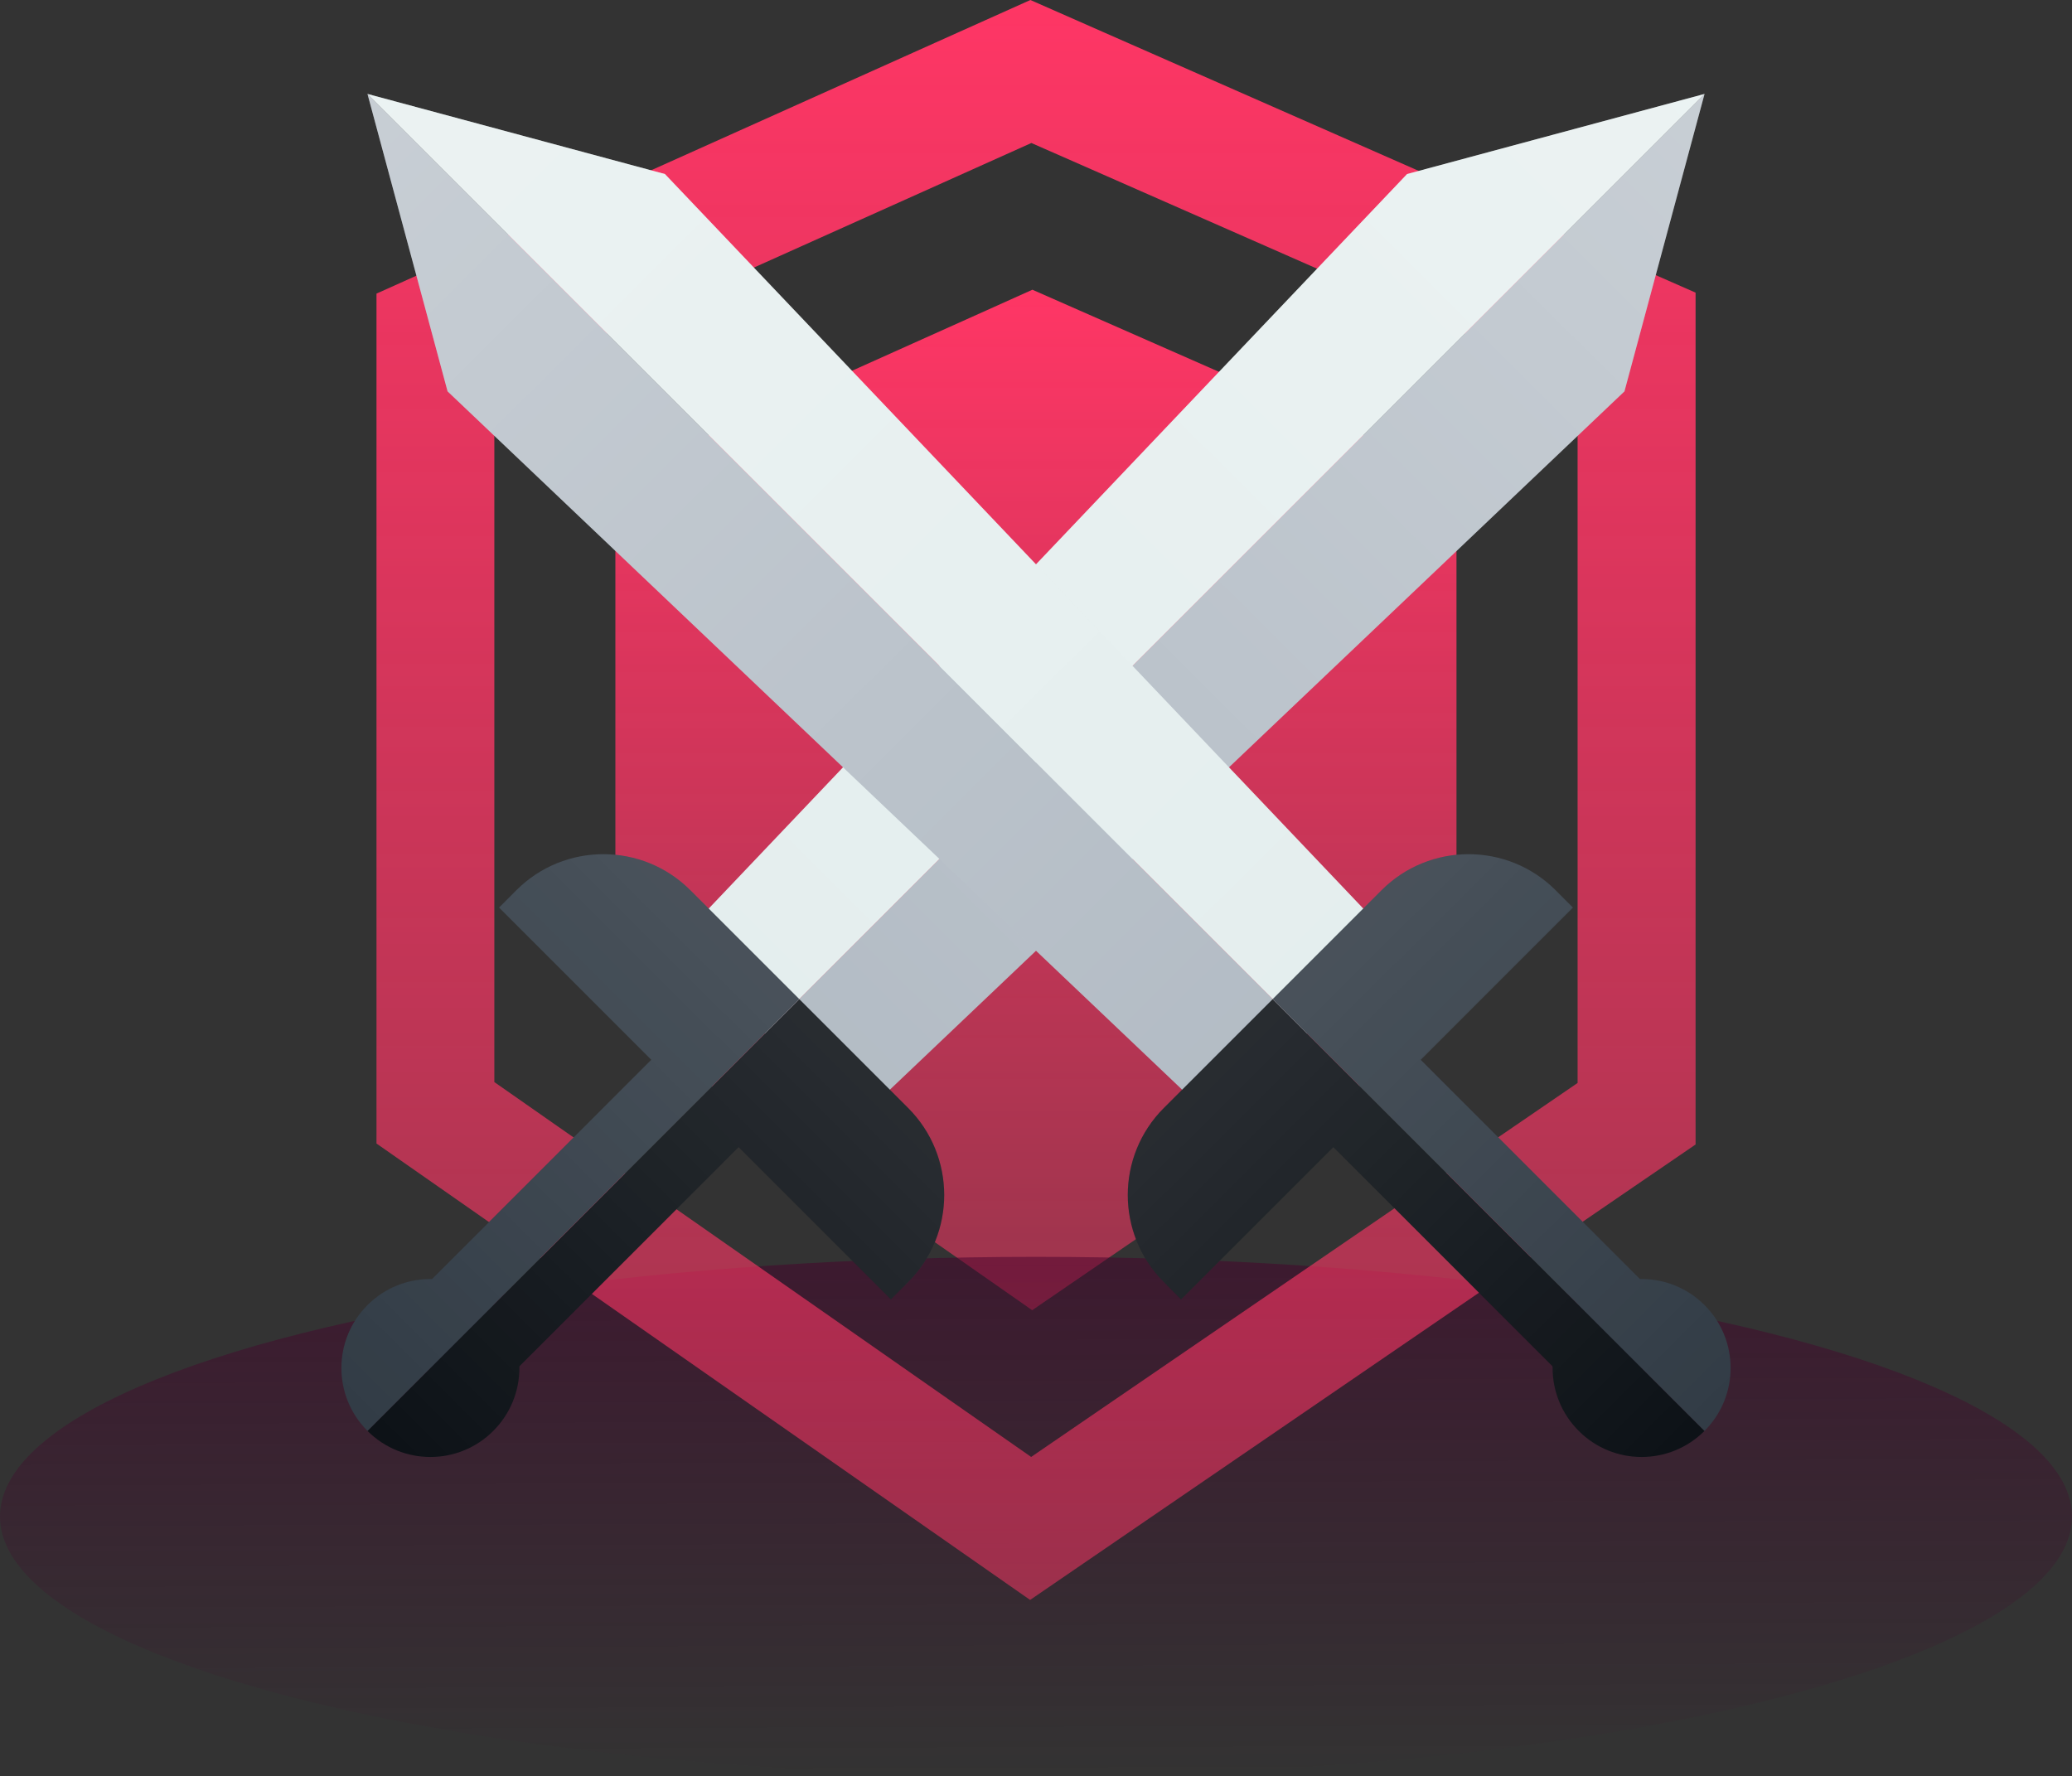 <?xml version="1.0" encoding="utf-8"?>
<!-- Generator: Adobe Illustrator 24.1.1, SVG Export Plug-In . SVG Version: 6.00 Build 0)  -->
<svg version="1.1" id="Capa_1" xmlns="http://www.w3.org/2000/svg" xmlns:xlink="http://www.w3.org/1999/xlink" x="0px" y="0px"
	 viewBox="0 0 299.06 256.39" style="enable-background:new 0 0 299.06 256.39;" xml:space="preserve">
<rect x="0" y="0" width="299.06" height="256.39" fill="#333333" stroke="none"/>
<style type="text/css">
	.st0{fill:url(#SVGID_1_);}
	.st1{opacity:0.5;fill:url(#SVGID_2_);}
	.st2{fill:url(#SVGID_3_);}
	.st3{fill:#AAB4BE;}
	.st4{fill:#E1ECEC;}
	.st5{fill:#0D1217;}
	.st6{fill:#323C46;}
	.st7{opacity:0.35;fill:url(#SVGID_4_);}
	.st8{opacity:0.35;fill:url(#SVGID_5_);}
</style>
<g>
	<linearGradient id="SVGID_1_" gradientUnits="userSpaceOnUse" x1="149.529" y1="41.278" x2="149.529" y2="190.935">
		<stop  offset="0" style="stop-color:#FF3665"/>
		<stop  offset="1" style="stop-color:#FF3665;stop-opacity:0.5"/>
	</linearGradient>
	<path class="st0" d="M200.44,64.45l-44.75-19.69l-6.68-2.94l-6.65,2.99L98.51,64.5l-9.69,4.35v10.62v59.07v8.55l7.01,4.9l9.84,6.88
		l34.01,23.75l9.3,6.5l9.36-6.41l34.9-23.89l9.84-6.74l7.14-4.89v-8.65V79.47V68.77L200.44,64.45z"/>
	<linearGradient id="SVGID_2_" gradientUnits="userSpaceOnUse" x1="149.425" y1="181.625" x2="149.635" y2="256.597">
		<stop  offset="0" style="stop-color:#46002B"/>
		<stop  offset="1" style="stop-color:#46002B;stop-opacity:0"/>
	</linearGradient>
	<ellipse class="st1" cx="149.53" cy="218.9" rx="149.53" ry="37.48"/>
	<linearGradient id="SVGID_3_" gradientUnits="userSpaceOnUse" x1="149.529" y1="-0.862" x2="149.529" y2="233.797">
		<stop  offset="0" style="stop-color:#FF3665"/>
		<stop  offset="1" style="stop-color:#FF3665;stop-opacity:0.5"/>
	</linearGradient>
	<path class="st2" d="M229.35,35.48L159.19,4.61L148.72,0l-10.43,4.68L69.53,35.56l-15.19,6.82v16.65v92.62v13.41l11,7.68
		l15.44,10.78l53.32,37.24l14.58,10.18l14.68-10.05l54.73-37.46l15.44-10.57l11.2-7.66v-13.57V59.03V42.24L229.35,35.48z
		 M227.7,69.12v76.06v11.14l-9.19,6.29l-12.68,8.68l-44.95,30.76l-12.05,8.25l-11.98-8.36l-43.79-30.59l-12.68-8.85l-9.03-6.31
		v-11.01V69.12V55.44l12.47-5.6l56.47-25.35l8.57-3.85l8.6,3.78l57.62,25.35l12.62,5.55V69.12z"/>
	<g>
		<g>
			<g>
				<g>
					<polygon class="st3" points="234.46,56.49 246.02,13.56 110.41,149.17 123.36,162.11 					"/>
				</g>
				<g>
					<polygon class="st4" points="203.09,25.12 246.02,13.56 110.41,149.17 97.47,136.22 					"/>
				</g>
				<path class="st5" d="M131.08,185.06c6.94-6.94,6.94-18.19,0-25.13l-15.71-15.71l-53.24,53.24l6.3,6.3l38.18-38.18l21.98,21.98
					L131.08,185.06z"/>
				<path class="st6" d="M74.52,128.5c6.94-6.94,18.19-6.94,25.13,0l15.71,15.71l-53.24,53.24l-6.3-6.3L94,152.97L72.03,131
					L74.52,128.5z"/>
				<path class="st5" d="M71.2,206.54c5.02-5.02,5.02-13.15,0-18.16l-18.16,18.16C58.05,211.56,66.19,211.56,71.2,206.54z"/>
				<path class="st6" d="M53.04,188.38c5.02-5.02,13.15-5.02,18.16,0l-18.16,18.16C48.02,201.53,48.02,193.39,53.04,188.38z"/>
			</g>
			
				<linearGradient id="SVGID_4_" gradientUnits="userSpaceOnUse" x1="-2253.806" y1="-1022.921" x2="-2254.29" y2="-750.442" gradientTransform="matrix(-0.707 -0.707 -0.707 0.707 -2070.62 -857.679)">
				<stop  offset="0" style="stop-color:#FFFFFF"/>
				<stop  offset="1" style="stop-color:#FFFFFF;stop-opacity:0"/>
			</linearGradient>
			<path class="st7" d="M72.03,131l2.5-2.5c6.94-6.94,18.19-6.94,25.13,0l2.64,2.64l100.8-106.02l42.93-11.56l-11.56,42.93
				l-106.02,100.8l2.64,2.64c6.94,6.94,6.94,18.19,0,25.13l-2.5,2.5l-21.98-21.98l-31.65,31.65c0.06,3.36-1.18,6.75-3.75,9.31
				c-5.02,5.02-13.15,5.02-18.16,0c-5.02-5.02-5.02-13.15,0-18.16c2.57-2.57,5.95-3.81,9.31-3.75L94,152.97L72.03,131z"/>
		</g>
		<g>
			<g>
				<g>
					<polygon class="st3" points="64.6,56.49 53.04,13.56 188.64,149.17 175.7,162.11 					"/>
				</g>
				<g>
					<polygon class="st4" points="95.97,25.12 53.04,13.56 188.64,149.17 201.59,136.22 					"/>
				</g>
				<path class="st5" d="M167.98,185.06c-6.94-6.94-6.94-18.19,0-25.13l15.71-15.71l53.24,53.24l-6.3,6.3l-38.18-38.18l-21.98,21.98
					L167.98,185.06z"/>
				<path class="st6" d="M224.53,128.5c-6.94-6.94-18.19-6.94-25.13,0l-15.71,15.71l53.24,53.24l6.3-6.3l-38.18-38.18L227.03,131
					L224.53,128.5z"/>
				<path class="st5" d="M227.86,206.54c-5.02-5.02-5.02-13.15,0-18.16l18.16,18.16C241,211.56,232.87,211.56,227.86,206.54z"/>
				<path class="st6" d="M246.02,188.38c-5.02-5.02-13.15-5.02-18.16,0l18.16,18.16C251.04,201.53,251.04,193.39,246.02,188.38z"/>
			</g>
			
				<linearGradient id="SVGID_5_" gradientUnits="userSpaceOnUse" x1="-362.944" y1="867.942" x2="-363.428" y2="1140.421" gradientTransform="matrix(0.707 -0.707 0.707 0.707 -304.405 -857.679)">
				<stop  offset="0" style="stop-color:#FFFFFF"/>
				<stop  offset="1" style="stop-color:#FFFFFF;stop-opacity:0"/>
			</linearGradient>
			<path class="st8" d="M227.03,131l-2.5-2.5c-6.94-6.94-18.19-6.94-25.13,0l-2.64,2.64L95.97,25.12L53.04,13.56L64.6,56.49
				l106.02,100.8l-2.64,2.64c-6.94,6.94-6.94,18.19,0,25.13l2.5,2.5l21.98-21.98l31.65,31.65c-0.06,3.36,1.18,6.75,3.75,9.31
				c5.02,5.02,13.15,5.02,18.16,0c5.02-5.02,5.02-13.15,0-18.16c-2.57-2.57-5.95-3.81-9.31-3.75l-31.65-31.65L227.03,131z"/>
		</g>
	</g>
</g>
</svg>
